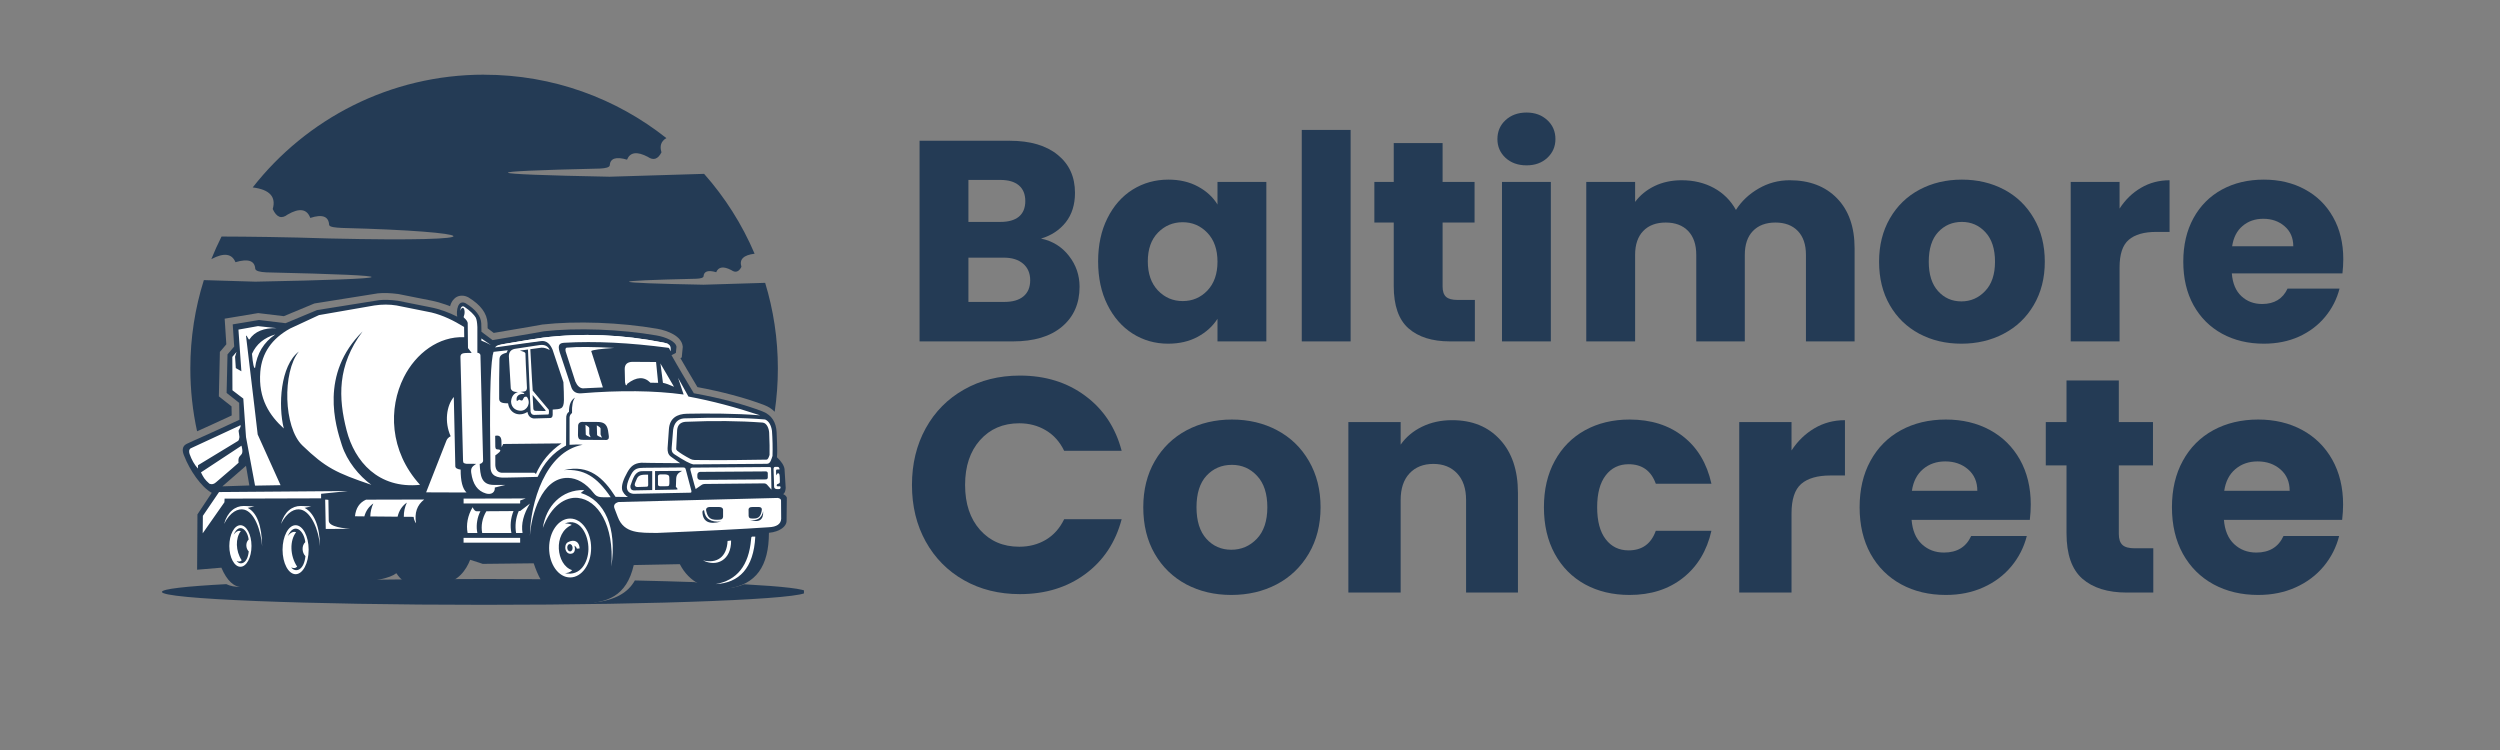 <?xml version="1.0" encoding="UTF-8"?>
<svg xmlns="http://www.w3.org/2000/svg" xmlns:xlink="http://www.w3.org/1999/xlink" width="500" zoomAndPan="magnify" viewBox="0 0 375 112.5" height="150" preserveAspectRatio="xMidYMid meet" version="1.0">
  <rect x="0" y="0" width="375" height="112.5" fill="#808080" stroke="none"/>
  <defs>
    <g></g>
    <clipPath id="0552f7c91b">
      <path d="M 24.27 86 L 120.594 86 L 120.594 91 L 24.27 91 Z M 24.27 86 " clip-rule="nonzero"></path>
    </clipPath>
    <clipPath id="ee592f8207">
      <path d="M 28 11.199 L 117 11.199 L 117 65 L 28 65 Z M 28 11.199 " clip-rule="nonzero"></path>
    </clipPath>
  </defs>
  <g fill="#243b55" fill-opacity="1">
    <g transform="translate(135.279, 51.209)">
      <g>
        <path d="M 20.875 -15.422 C 22.613 -15.055 24.008 -14.191 25.062 -12.828 C 26.125 -11.473 26.656 -9.926 26.656 -8.188 C 26.656 -5.676 25.773 -3.68 24.016 -2.203 C 22.266 -0.734 19.816 0 16.672 0 L 2.656 0 L 2.656 -30.094 L 16.203 -30.094 C 19.254 -30.094 21.645 -29.391 23.375 -27.984 C 25.102 -26.586 25.969 -24.688 25.969 -22.281 C 25.969 -20.508 25.504 -19.035 24.578 -17.859 C 23.648 -16.691 22.414 -15.879 20.875 -15.422 Z M 9.984 -17.922 L 14.781 -17.922 C 15.988 -17.922 16.91 -18.18 17.547 -18.703 C 18.191 -19.234 18.516 -20.016 18.516 -21.047 C 18.516 -22.078 18.191 -22.863 17.547 -23.406 C 16.91 -23.945 15.988 -24.219 14.781 -24.219 L 9.984 -24.219 Z M 15.391 -5.922 C 16.617 -5.922 17.566 -6.195 18.234 -6.75 C 18.91 -7.312 19.25 -8.117 19.25 -9.172 C 19.25 -10.223 18.895 -11.051 18.188 -11.656 C 17.488 -12.258 16.523 -12.562 15.297 -12.562 L 9.984 -12.562 L 9.984 -5.922 Z M 15.391 -5.922 "></path>
      </g>
    </g>
  </g>
  <g fill="#243b55" fill-opacity="1">
    <g transform="translate(163.515, 51.209)">
      <g>
        <path d="M 1.203 -12 C 1.203 -14.457 1.664 -16.613 2.594 -18.469 C 3.52 -20.332 4.781 -21.766 6.375 -22.766 C 7.977 -23.766 9.77 -24.266 11.75 -24.266 C 13.426 -24.266 14.898 -23.922 16.172 -23.234 C 17.453 -22.547 18.43 -21.645 19.109 -20.531 L 19.109 -23.922 L 26.438 -23.922 L 26.438 0 L 19.109 0 L 19.109 -3.391 C 18.398 -2.273 17.41 -1.375 16.141 -0.688 C 14.867 0 13.391 0.344 11.703 0.344 C 9.754 0.344 7.977 -0.16 6.375 -1.172 C 4.781 -2.191 3.52 -3.633 2.594 -5.5 C 1.664 -7.375 1.203 -9.539 1.203 -12 Z M 19.109 -11.953 C 19.109 -13.785 18.602 -15.227 17.594 -16.281 C 16.582 -17.344 15.348 -17.875 13.891 -17.875 C 12.43 -17.875 11.191 -17.352 10.172 -16.312 C 9.16 -15.27 8.656 -13.832 8.656 -12 C 8.656 -10.164 9.16 -8.711 10.172 -7.641 C 11.191 -6.578 12.43 -6.047 13.891 -6.047 C 15.348 -6.047 16.582 -6.57 17.594 -7.625 C 18.602 -8.688 19.109 -10.129 19.109 -11.953 Z M 19.109 -11.953 "></path>
      </g>
    </g>
  </g>
  <g fill="#243b55" fill-opacity="1">
    <g transform="translate(192.608, 51.209)">
      <g>
        <path d="M 9.984 -31.719 L 9.984 0 L 2.656 0 L 2.656 -31.719 Z M 9.984 -31.719 "></path>
      </g>
    </g>
  </g>
  <g fill="#243b55" fill-opacity="1">
    <g transform="translate(205.248, 51.209)">
      <g>
        <path d="M 15.984 -6.219 L 15.984 0 L 12.25 0 C 9.594 0 7.52 -0.648 6.031 -1.953 C 4.551 -3.254 3.812 -5.375 3.812 -8.312 L 3.812 -17.828 L 0.906 -17.828 L 0.906 -23.922 L 3.812 -23.922 L 3.812 -29.75 L 11.141 -29.75 L 11.141 -23.922 L 15.938 -23.922 L 15.938 -17.828 L 11.141 -17.828 L 11.141 -8.234 C 11.141 -7.516 11.312 -7 11.656 -6.688 C 12 -6.375 12.57 -6.219 13.375 -6.219 Z M 15.984 -6.219 "></path>
      </g>
    </g>
  </g>
  <g fill="#243b55" fill-opacity="1">
    <g transform="translate(222.643, 51.209)">
      <g>
        <path d="M 6.344 -26.406 C 5.062 -26.406 4.008 -26.781 3.188 -27.531 C 2.375 -28.289 1.969 -29.227 1.969 -30.344 C 1.969 -31.488 2.375 -32.438 3.188 -33.188 C 4.008 -33.945 5.062 -34.328 6.344 -34.328 C 7.602 -34.328 8.641 -33.945 9.453 -33.188 C 10.266 -32.438 10.672 -31.488 10.672 -30.344 C 10.672 -29.227 10.266 -28.289 9.453 -27.531 C 8.641 -26.781 7.602 -26.406 6.344 -26.406 Z M 9.984 -23.922 L 9.984 0 L 2.656 0 L 2.656 -23.922 Z M 9.984 -23.922 "></path>
      </g>
    </g>
  </g>
  <g fill="#243b55" fill-opacity="1">
    <g transform="translate(235.283, 51.209)">
      <g>
        <path d="M 33.172 -24.172 C 36.141 -24.172 38.504 -23.27 40.266 -21.469 C 42.023 -19.664 42.906 -17.164 42.906 -13.969 L 42.906 0 L 35.609 0 L 35.609 -12.984 C 35.609 -14.523 35.203 -15.719 34.391 -16.562 C 33.578 -17.406 32.457 -17.828 31.031 -17.828 C 29.602 -17.828 28.477 -17.406 27.656 -16.562 C 26.844 -15.719 26.438 -14.523 26.438 -12.984 L 26.438 0 L 19.156 0 L 19.156 -12.984 C 19.156 -14.523 18.75 -15.719 17.938 -16.562 C 17.125 -17.406 16.004 -17.828 14.578 -17.828 C 13.141 -17.828 12.016 -17.406 11.203 -16.562 C 10.391 -15.719 9.984 -14.523 9.984 -12.984 L 9.984 0 L 2.656 0 L 2.656 -23.922 L 9.984 -23.922 L 9.984 -20.922 C 10.723 -21.922 11.691 -22.711 12.891 -23.297 C 14.098 -23.879 15.457 -24.172 16.969 -24.172 C 18.77 -24.172 20.379 -23.785 21.797 -23.016 C 23.211 -22.242 24.316 -21.145 25.109 -19.719 C 25.941 -21.031 27.07 -22.098 28.5 -22.922 C 29.926 -23.754 31.484 -24.172 33.172 -24.172 Z M 33.172 -24.172 "></path>
      </g>
    </g>
  </g>
  <g fill="#243b55" fill-opacity="1">
    <g transform="translate(280.658, 51.209)">
      <g>
        <path d="M 13.547 0.344 C 11.203 0.344 9.094 -0.156 7.219 -1.156 C 5.352 -2.156 3.883 -3.582 2.812 -5.438 C 1.738 -7.301 1.203 -9.473 1.203 -11.953 C 1.203 -14.41 1.742 -16.578 2.828 -18.453 C 3.91 -20.328 5.395 -21.766 7.281 -22.766 C 9.164 -23.766 11.281 -24.266 13.625 -24.266 C 15.969 -24.266 18.082 -23.766 19.969 -22.766 C 21.852 -21.766 23.336 -20.328 24.422 -18.453 C 25.516 -16.578 26.062 -14.41 26.062 -11.953 C 26.062 -9.492 25.508 -7.328 24.406 -5.453 C 23.312 -3.586 21.812 -2.156 19.906 -1.156 C 18.008 -0.156 15.891 0.344 13.547 0.344 Z M 13.547 -6 C 14.941 -6 16.129 -6.516 17.109 -7.547 C 18.098 -8.578 18.594 -10.047 18.594 -11.953 C 18.594 -13.867 18.113 -15.344 17.156 -16.375 C 16.207 -17.406 15.031 -17.922 13.625 -17.922 C 12.195 -17.922 11.008 -17.41 10.062 -16.391 C 9.125 -15.379 8.656 -13.898 8.656 -11.953 C 8.656 -10.047 9.117 -8.578 10.047 -7.547 C 10.973 -6.516 12.141 -6 13.547 -6 Z M 13.547 -6 "></path>
      </g>
    </g>
  </g>
  <g fill="#243b55" fill-opacity="1">
    <g transform="translate(307.951, 51.209)">
      <g>
        <path d="M 9.984 -19.922 C 10.836 -21.242 11.906 -22.281 13.188 -23.031 C 14.477 -23.789 15.91 -24.172 17.484 -24.172 L 17.484 -16.422 L 15.469 -16.422 C 13.645 -16.422 12.273 -16.023 11.359 -15.234 C 10.441 -14.453 9.984 -13.07 9.984 -11.094 L 9.984 0 L 2.656 0 L 2.656 -23.922 L 9.984 -23.922 Z M 9.984 -19.922 "></path>
      </g>
    </g>
  </g>
  <g fill="#243b55" fill-opacity="1">
    <g transform="translate(326.29, 51.209)">
      <g>
        <path d="M 25.203 -12.344 C 25.203 -11.656 25.16 -10.941 25.078 -10.203 L 8.484 -10.203 C 8.598 -8.711 9.078 -7.57 9.922 -6.781 C 10.766 -6 11.801 -5.609 13.031 -5.609 C 14.852 -5.609 16.125 -6.379 16.844 -7.922 L 24.641 -7.922 C 24.242 -6.359 23.523 -4.945 22.484 -3.688 C 21.441 -2.426 20.133 -1.438 18.562 -0.719 C 16.988 -0.008 15.227 0.344 13.281 0.344 C 10.938 0.344 8.848 -0.156 7.016 -1.156 C 5.191 -2.156 3.766 -3.582 2.734 -5.438 C 1.711 -7.301 1.203 -9.473 1.203 -11.953 C 1.203 -14.441 1.707 -16.613 2.719 -18.469 C 3.738 -20.332 5.16 -21.766 6.984 -22.766 C 8.816 -23.766 10.914 -24.266 13.281 -24.266 C 15.602 -24.266 17.66 -23.773 19.453 -22.797 C 21.254 -21.828 22.66 -20.441 23.672 -18.641 C 24.691 -16.836 25.203 -14.738 25.203 -12.344 Z M 17.703 -14.266 C 17.703 -15.523 17.27 -16.523 16.406 -17.266 C 15.551 -18.016 14.484 -18.391 13.203 -18.391 C 11.973 -18.391 10.938 -18.031 10.094 -17.312 C 9.25 -16.602 8.727 -15.586 8.531 -14.266 Z M 17.703 -14.266 "></path>
      </g>
    </g>
  </g>
  <g fill="#243b55" fill-opacity="1">
    <g transform="translate(135.279, 88.884)">
      <g>
        <path d="M 1.516 -16.141 C 1.516 -19.316 2.203 -22.148 3.578 -24.641 C 4.953 -27.129 6.867 -29.066 9.328 -30.453 C 11.785 -31.848 14.578 -32.547 17.703 -32.547 C 21.516 -32.547 24.781 -31.535 27.5 -29.516 C 30.227 -27.504 32.051 -24.754 32.969 -21.266 L 24.344 -21.266 C 23.695 -22.609 22.785 -23.629 21.609 -24.328 C 20.43 -25.035 19.098 -25.391 17.609 -25.391 C 15.191 -25.391 13.234 -24.551 11.734 -22.875 C 10.234 -21.195 9.484 -18.953 9.484 -16.141 C 9.484 -13.328 10.234 -11.078 11.734 -9.391 C 13.234 -7.711 15.191 -6.875 17.609 -6.875 C 19.098 -6.875 20.43 -7.223 21.609 -7.922 C 22.785 -8.629 23.695 -9.656 24.344 -11 L 32.969 -11 C 32.051 -7.52 30.227 -4.773 27.5 -2.766 C 24.781 -0.766 21.516 0.234 17.703 0.234 C 14.578 0.234 11.785 -0.457 9.328 -1.844 C 6.867 -3.238 4.953 -5.176 3.578 -7.656 C 2.203 -10.133 1.516 -12.961 1.516 -16.141 Z M 1.516 -16.141 "></path>
      </g>
    </g>
  </g>
  <g fill="#243b55" fill-opacity="1">
    <g transform="translate(170.21, 88.884)">
      <g>
        <path d="M 14.484 0.359 C 11.984 0.359 9.727 -0.172 7.719 -1.234 C 5.719 -2.305 4.145 -3.832 3 -5.812 C 1.852 -7.801 1.281 -10.129 1.281 -12.797 C 1.281 -15.422 1.859 -17.734 3.016 -19.734 C 4.18 -21.734 5.77 -23.27 7.781 -24.344 C 9.801 -25.414 12.066 -25.953 14.578 -25.953 C 17.086 -25.953 19.348 -25.414 21.359 -24.344 C 23.379 -23.27 24.969 -21.734 26.125 -19.734 C 27.289 -17.734 27.875 -15.422 27.875 -12.797 C 27.875 -10.16 27.285 -7.844 26.109 -5.844 C 24.93 -3.844 23.328 -2.305 21.297 -1.234 C 19.266 -0.172 16.992 0.359 14.484 0.359 Z M 14.484 -6.422 C 15.984 -6.422 17.258 -6.969 18.312 -8.062 C 19.363 -9.164 19.891 -10.742 19.891 -12.797 C 19.891 -14.836 19.379 -16.406 18.359 -17.5 C 17.336 -18.602 16.078 -19.156 14.578 -19.156 C 13.047 -19.156 11.773 -18.613 10.766 -17.531 C 9.766 -16.445 9.266 -14.867 9.266 -12.797 C 9.266 -10.742 9.758 -9.164 10.75 -8.062 C 11.738 -6.969 12.984 -6.422 14.484 -6.422 Z M 14.484 -6.422 "></path>
      </g>
    </g>
  </g>
  <g fill="#243b55" fill-opacity="1">
    <g transform="translate(199.411, 88.884)">
      <g>
        <path d="M 18.422 -25.859 C 21.422 -25.859 23.812 -24.883 25.594 -22.938 C 27.383 -21 28.281 -18.332 28.281 -14.938 L 28.281 0 L 20.5 0 L 20.5 -13.891 C 20.5 -15.598 20.051 -16.926 19.156 -17.875 C 18.27 -18.82 17.082 -19.297 15.594 -19.297 C 14.094 -19.297 12.898 -18.82 12.016 -17.875 C 11.129 -16.926 10.688 -15.598 10.688 -13.891 L 10.688 0 L 2.844 0 L 2.844 -25.578 L 10.688 -25.578 L 10.688 -22.188 C 11.477 -23.32 12.547 -24.219 13.891 -24.875 C 15.234 -25.531 16.742 -25.859 18.422 -25.859 Z M 18.422 -25.859 "></path>
      </g>
    </g>
  </g>
  <g fill="#243b55" fill-opacity="1">
    <g transform="translate(230.308, 88.884)">
      <g>
        <path d="M 1.281 -12.797 C 1.281 -15.453 1.82 -17.77 2.906 -19.75 C 3.988 -21.738 5.5 -23.27 7.438 -24.344 C 9.383 -25.414 11.613 -25.953 14.125 -25.953 C 17.332 -25.953 20.008 -25.109 22.156 -23.422 C 24.312 -21.742 25.727 -19.379 26.406 -16.328 L 18.062 -16.328 C 17.363 -18.273 16.004 -19.25 13.984 -19.25 C 12.547 -19.25 11.398 -18.691 10.547 -17.578 C 9.691 -16.461 9.266 -14.867 9.266 -12.797 C 9.266 -10.711 9.691 -9.113 10.547 -8 C 11.398 -6.883 12.547 -6.328 13.984 -6.328 C 16.004 -6.328 17.363 -7.305 18.062 -9.266 L 26.406 -9.266 C 25.727 -6.266 24.305 -3.91 22.141 -2.203 C 19.973 -0.492 17.301 0.359 14.125 0.359 C 11.613 0.359 9.383 -0.172 7.438 -1.234 C 5.5 -2.305 3.988 -3.832 2.906 -5.812 C 1.82 -7.801 1.281 -10.129 1.281 -12.797 Z M 1.281 -12.797 "></path>
      </g>
    </g>
  </g>
  <g fill="#243b55" fill-opacity="1">
    <g transform="translate(258.041, 88.884)">
      <g>
        <path d="M 10.688 -21.312 C 11.602 -22.719 12.75 -23.828 14.125 -24.641 C 15.5 -25.453 17.023 -25.859 18.703 -25.859 L 18.703 -17.562 L 16.547 -17.562 C 14.586 -17.562 13.117 -17.141 12.141 -16.297 C 11.172 -15.453 10.688 -13.977 10.688 -11.875 L 10.688 0 L 2.844 0 L 2.844 -25.578 L 10.688 -25.578 Z M 10.688 -21.312 "></path>
      </g>
    </g>
  </g>
  <g fill="#243b55" fill-opacity="1">
    <g transform="translate(277.661, 88.884)">
      <g>
        <path d="M 26.953 -13.203 C 26.953 -12.473 26.906 -11.707 26.812 -10.906 L 9.078 -10.906 C 9.203 -9.32 9.711 -8.109 10.609 -7.266 C 11.516 -6.422 12.625 -6 13.938 -6 C 15.895 -6 17.254 -6.828 18.016 -8.484 L 26.359 -8.484 C 25.93 -6.797 25.16 -5.281 24.047 -3.938 C 22.93 -2.594 21.531 -1.539 19.844 -0.781 C 18.164 -0.02 16.289 0.359 14.219 0.359 C 11.707 0.359 9.473 -0.172 7.516 -1.234 C 5.555 -2.305 4.023 -3.832 2.922 -5.812 C 1.828 -7.801 1.281 -10.129 1.281 -12.797 C 1.281 -15.453 1.82 -17.77 2.906 -19.75 C 3.988 -21.738 5.508 -23.27 7.469 -24.344 C 9.426 -25.414 11.676 -25.953 14.219 -25.953 C 16.688 -25.953 18.883 -25.43 20.812 -24.391 C 22.738 -23.348 24.242 -21.863 25.328 -19.938 C 26.41 -18.008 26.953 -15.766 26.953 -13.203 Z M 18.938 -15.266 C 18.938 -16.609 18.477 -17.676 17.562 -18.469 C 16.645 -19.27 15.5 -19.672 14.125 -19.672 C 12.812 -19.672 11.703 -19.285 10.797 -18.516 C 9.891 -17.754 9.332 -16.672 9.125 -15.266 Z M 18.938 -15.266 "></path>
      </g>
    </g>
  </g>
  <g fill="#243b55" fill-opacity="1">
    <g transform="translate(305.9, 88.884)">
      <g>
        <path d="M 17.094 -6.641 L 17.094 0 L 13.109 0 C 10.266 0 8.047 -0.691 6.453 -2.078 C 4.867 -3.473 4.078 -5.742 4.078 -8.891 L 4.078 -19.078 L 0.969 -19.078 L 0.969 -25.578 L 4.078 -25.578 L 4.078 -31.812 L 11.922 -31.812 L 11.922 -25.578 L 17.047 -25.578 L 17.047 -19.078 L 11.922 -19.078 L 11.922 -8.797 C 11.922 -8.035 12.102 -7.484 12.469 -7.141 C 12.832 -6.805 13.441 -6.641 14.297 -6.641 Z M 17.094 -6.641 "></path>
      </g>
    </g>
  </g>
  <g fill="#243b55" fill-opacity="1">
    <g transform="translate(324.511, 88.884)">
      <g>
        <path d="M 26.953 -13.203 C 26.953 -12.473 26.906 -11.707 26.812 -10.906 L 9.078 -10.906 C 9.203 -9.32 9.711 -8.109 10.609 -7.266 C 11.516 -6.422 12.625 -6 13.938 -6 C 15.895 -6 17.254 -6.828 18.016 -8.484 L 26.359 -8.484 C 25.93 -6.797 25.16 -5.281 24.047 -3.938 C 22.93 -2.594 21.531 -1.539 19.844 -0.781 C 18.164 -0.02 16.289 0.359 14.219 0.359 C 11.707 0.359 9.473 -0.172 7.516 -1.234 C 5.555 -2.305 4.023 -3.832 2.922 -5.812 C 1.828 -7.801 1.281 -10.129 1.281 -12.797 C 1.281 -15.453 1.82 -17.77 2.906 -19.75 C 3.988 -21.738 5.508 -23.27 7.469 -24.344 C 9.426 -25.414 11.676 -25.953 14.219 -25.953 C 16.688 -25.953 18.883 -25.43 20.812 -24.391 C 22.738 -23.348 24.242 -21.863 25.328 -19.938 C 26.41 -18.008 26.953 -15.766 26.953 -13.203 Z M 18.938 -15.266 C 18.938 -16.609 18.477 -17.676 17.562 -18.469 C 16.645 -19.27 15.5 -19.672 14.125 -19.672 C 12.812 -19.672 11.703 -19.285 10.797 -18.516 C 9.891 -17.754 9.332 -16.672 9.125 -15.266 Z M 18.938 -15.266 "></path>
      </g>
    </g>
  </g>
  <g clip-path="url(#0552f7c91b)">
    <path fill="#243b55" d="M 72.613 86.848 C 78.852 86.848 84.816 86.895 90.293 86.98 C 90.004 87.887 89.625 89.012 89.156 90.359 C 92.156 90.051 94.18 88.953 95.227 87.07 C 98.43 87.141 101.422 87.223 104.148 87.316 C 104.426 87.383 104.707 87.418 104.992 87.43 L 104.957 87.344 C 106.266 87.391 107.508 87.441 108.68 87.496 C 109.07 87.992 109.258 88.238 109.258 88.238 C 110.113 88.137 110.898 87.934 111.609 87.641 C 117.469 87.961 120.934 88.355 120.934 88.785 C 120.934 89.855 99.301 90.723 72.613 90.723 C 45.926 90.723 24.289 89.855 24.289 88.785 C 24.289 88.348 27.883 87.945 33.941 87.621 C 34.531 87.902 35.223 88.039 35.992 88.031 C 36.406 87.777 36.691 87.598 36.875 87.48 C 45.715 87.09 58.453 86.848 72.613 86.848 Z M 72.613 86.848 " fill-opacity="1" fill-rule="evenodd"></path>
  </g>
  <g clip-path="url(#ee592f8207)">
    <path fill="#243b55" d="M 72.613 11.199 C 58.52 11.199 45.973 17.816 37.906 28.113 C 40.441 28.43 41.441 29.512 40.91 31.355 C 41.484 32.609 42.227 32.887 43.141 32.184 C 44.902 31.16 46.039 31.328 46.543 32.688 C 48.359 32.098 49.305 32.449 49.371 33.746 C 49.445 34.066 50.305 34.141 51.305 34.191 C 71.84 34.707 75.957 36.383 49.395 35.77 C 42.949 35.555 37.172 35.492 33.23 35.48 C 32.676 36.586 32.16 37.723 31.695 38.879 L 31.746 38.848 C 33.594 37.875 34.785 38.035 35.32 39.328 C 37.227 38.766 38.215 39.098 38.289 40.332 C 38.363 40.633 38.926 40.809 39.977 40.855 C 61.531 41.344 60.977 41.809 38.312 42.25 L 30.578 42.016 C 29.258 46.199 28.551 50.648 28.551 55.262 C 28.551 58.5 28.898 61.652 29.562 64.691 C 30.75 64.16 32.418 63.414 34.754 62.32 L 34.73 60.957 L 33.238 59.777 L 32.828 59.453 L 32.84 58.938 L 32.973 53.164 L 32.98 52.785 L 33.223 52.504 L 33.949 51.648 L 33.762 48.742 L 33.699 47.801 L 34.633 47.645 L 38.57 46.988 L 38.723 46.961 L 38.863 46.98 L 42.578 47.426 L 47.047 45.566 L 47.152 45.523 L 47.285 45.5 L 56.602 44.016 L 56.66 44.004 C 57.094 43.961 57.57 43.945 58.086 43.961 C 58.59 43.977 59.129 44.023 59.699 44.098 L 59.762 44.105 C 60.82 44.309 61.992 44.547 62.973 44.746 C 63.477 44.848 63.906 44.938 64.609 45.07 C 65.406 45.227 66.168 45.441 66.891 45.699 C 67.098 45.773 67.305 45.855 67.512 45.938 C 67.602 45.598 67.746 45.273 67.957 45.008 L 67.957 45.012 C 68.289 44.594 68.738 44.336 69.328 44.352 C 69.609 44.355 69.902 44.426 70.207 44.578 L 70.285 44.621 C 72.102 45.73 73.047 47.008 73.129 48.457 L 73.129 48.488 L 73.145 49.25 C 73.43 49.461 73.695 49.664 73.949 49.855 L 74.055 49.938 C 78.941 49.129 81.309 48.688 81.312 48.688 L 81.391 48.676 C 83.875 48.395 86.805 48.316 89.809 48.426 C 92.789 48.539 95.828 48.836 98.57 49.312 C 99.414 49.461 100.309 49.75 100.988 50.137 C 101.754 50.574 102.297 51.164 102.398 51.895 L 102.414 52.012 L 102.406 52.137 L 102.316 53.055 L 102.266 53.613 L 102.062 53.723 C 102.547 54.57 103.379 56 104.617 58.066 C 106.465 58.41 108.219 58.805 109.828 59.234 C 111.668 59.719 113.305 60.246 114.664 60.77 C 115.285 61.012 115.797 61.348 116.203 61.762 C 116.516 59.645 116.68 57.477 116.68 55.27 C 116.68 50.805 116.012 46.488 114.773 42.426 L 105.512 42.707 C 90.992 42.422 90.637 42.125 104.445 41.812 C 105.117 41.781 105.477 41.668 105.527 41.477 C 105.574 40.688 106.207 40.473 107.43 40.832 C 107.77 40.008 108.531 39.902 109.715 40.527 C 110.332 40.953 110.832 40.785 111.215 40.023 C 110.863 38.91 111.52 38.258 113.191 38.059 C 111.316 33.652 108.746 29.609 105.617 26.078 L 91.434 26.508 C 71.613 26.121 71.125 25.715 89.977 25.285 C 90.895 25.246 91.387 25.09 91.457 24.828 C 91.52 23.75 92.387 23.457 94.051 23.949 C 94.516 22.82 95.559 22.68 97.176 23.531 C 98.016 24.113 98.699 23.883 99.223 22.844 C 98.918 21.887 99.164 21.176 99.957 20.715 C 92.445 14.762 82.945 11.207 72.613 11.207 Z M 72.613 11.199 " fill-opacity="1" fill-rule="evenodd"></path>
  </g>
  <path fill="#243b55" d="M 81.609 49.691 C 86.477 49.141 93.062 49.375 98.5 50.32 C 99.871 50.559 101.359 51.211 101.473 52.012 C 101.473 52.012 101.441 52.316 101.383 52.93 C 101.383 52.93 101.164 53.047 100.727 53.281 C 100.727 53.281 101.727 55.082 104.074 58.988 C 108.211 59.73 111.832 60.727 114.395 61.719 C 115.801 62.266 116.434 63.414 116.496 64.875 C 116.543 65.957 116.574 66.824 116.582 67.586 C 116.586 67.883 116.566 68.297 116.543 68.594 C 117.227 69.234 117.605 69.824 117.68 70.363 C 117.68 70.363 117.738 71.305 117.855 73.188 C 117.824 73.695 117.699 73.953 117.48 74.125 C 117.754 74.234 117.938 74.406 118.027 74.652 C 118.027 74.652 118.016 75.57 117.984 78.195 C 117.969 78.898 117.07 79.754 115.34 79.922 C 115.324 84.895 113.465 87.715 109.059 88.301 C 105.93 88.586 103.391 87.363 101.973 84.625 C 101.973 84.625 99.844 84.672 95.062 84.758 C 93.988 89.449 91.066 90.512 87.055 90.512 C 83.133 90.516 81.242 88.047 80.055 84.496 C 80.055 84.496 77.504 84.523 72.402 84.582 C 72.402 84.582 71.859 84.379 70.52 83.969 C 69.977 85.367 68.727 87.43 66.102 87.551 C 65.34 87.586 64.203 87.645 62.34 87.73 C 60.914 87.684 60.125 86.98 59.453 85.98 C 58.512 86.723 56.133 87.25 52.848 87.383 C 52.105 88.633 50.859 88.789 49.566 88.852 C 48.773 88.891 47.875 88.938 46.156 88.992 C 44.832 89.031 43.469 88.898 42.438 87.949 C 42.438 87.949 40.426 87.996 36.398 88.082 C 35.105 88.094 34.039 87.117 33.207 85.152 C 33.207 85.152 31.992 85.254 29.566 85.457 L 29.617 77.156 L 31.762 73.922 C 30.184 73.062 28.477 70.562 27.648 68.43 C 27.305 67.676 27.27 66.945 27.992 66.586 C 28.965 66.105 31.277 65.145 35.918 62.961 C 35.918 62.961 35.902 62.117 35.875 60.426 C 35.875 60.426 35.246 59.93 33.992 58.938 C 33.992 58.938 34.035 57.012 34.125 53.164 L 35.129 51.98 L 34.91 48.656 L 38.848 48 C 41.5 48.32 42.828 48.48 42.828 48.48 C 45.98 47.168 47.555 46.512 47.555 46.512 C 53.766 45.523 56.871 45.023 56.871 45.023 C 57.66 44.941 58.594 44.969 59.672 45.113 C 61.883 45.539 63.379 45.859 64.516 46.078 C 65.992 46.359 67.355 46.879 68.586 47.5 C 68.418 46.66 68.648 44.895 69.848 45.488 C 71.348 46.406 72.129 47.406 72.188 48.488 L 72.219 49.766 C 72.84 50.219 73.398 50.648 73.887 51.016 C 79.066 50.164 81.609 49.691 81.609 49.691 Z M 37.402 72.82 L 33.355 72.953 C 35.719 70.898 36.898 69.871 36.898 69.871 C 37.219 71.766 37.402 72.82 37.402 72.82 Z M 37.402 72.82 " fill-opacity="1" fill-rule="evenodd"></path>
  <path fill="#ffffff" d="M 73.574 70.023 C 73.422 60.871 73.52 55.578 73.902 53.293 C 73.934 53.105 73.977 52.934 74.031 52.777 L 76.164 52.535 C 76.047 52.785 75.988 52.91 75.988 52.91 C 75.113 53.129 74.93 53.441 74.918 53.938 C 74.875 55.816 74.859 57.793 74.875 59.863 C 74.914 60.531 75.723 60.473 76.211 60.5 C 76.418 61.996 77.848 62.598 79.121 61.789 C 79.223 62.371 79.535 62.699 80.059 62.773 C 81.578 62.727 82.336 62.707 82.336 62.707 C 82.695 62.746 82.883 62.594 82.902 62.246 C 82.902 61.707 82.902 61.438 82.902 61.438 C 84.09 61.344 84.57 61.43 84.59 59.992 C 84.598 59.453 84.559 58.215 84.512 57.328 C 84.512 57.328 83.969 55.703 82.883 52.449 C 82.527 51.613 81.992 51.051 81.148 51.164 C 80.312 51.277 78.043 51.574 74.262 52.117 C 74.52 51.746 74.926 51.715 75.574 51.605 C 78.328 51.129 80.289 50.809 81.461 50.645 C 87.363 49.926 93.383 50.176 99.512 51.391 C 100.426 51.57 100.707 51.781 100.574 52.703 C 100.469 52.395 100.375 52.219 100.289 52.176 C 94.473 51.402 89.258 51.148 84.656 51.414 C 83.934 51.453 83.613 51.715 83.953 52.832 C 85.148 56.418 85.746 58.211 85.746 58.211 C 86 58.777 86.469 59.043 87.145 59 C 93.012 58.523 98.145 58.578 102.543 59.176 C 101.988 57.512 101.711 56.68 101.711 56.68 C 102.703 58.488 103.266 59.48 103.266 59.48 C 106.793 60.137 110.336 61.078 114.027 62.301 C 110.352 62.004 105.977 62 103.059 62.059 C 101.539 62.09 100.449 62.73 100.336 64.379 C 100.203 66.273 100.137 67.223 100.137 67.223 C 100.129 67.703 100.184 68.176 100.66 68.516 L 102.02 69.477 C 98.375 69.469 96.18 69.41 96.18 69.41 C 95.113 69.496 94.602 69.957 94.113 70.824 C 93.5 71.906 93.207 72.797 93.312 73.414 C 93.371 73.824 93.836 74.391 94.211 74.551 C 93.09 74.535 92.328 74.527 92.328 74.527 C 90.527 71.695 88.352 69.605 84.586 70.523 C 87.543 70.293 89.5 71.461 91.605 74.582 C 90.141 74.586 89.629 74.699 89.07 73.988 C 87.867 72.426 86.5 71.719 85.215 71.684 C 81.215 71.582 79.672 77.375 79.484 80.391 C 79.535 75.496 81.793 67.723 87.402 66.719 C 86.879 66.66 86.219 66.66 85.434 66.719 C 85.434 64.121 85.434 62.824 85.434 62.824 C 85.395 62.453 85.516 62.16 85.805 61.949 C 85.762 60.836 85.918 60.062 86.266 59.633 C 85.648 59.984 85.344 60.699 85.344 61.773 C 85.047 61.965 84.91 62.305 84.93 62.801 C 84.914 65.484 84.91 66.828 84.91 66.828 C 82.891 67.93 81.578 69.484 80.645 71.531 C 78.125 71.609 76.527 71.621 75.723 71.645 C 74.652 71.676 73.555 71.438 73.578 70.02 Z M 32.855 73.809 L 52.211 73.656 L 48.164 74.07 L 48.164 74.75 L 33.688 74.793 L 33.664 75.34 L 30.406 79.996 L 30.43 77.375 Z M 87.113 73.945 C 90.727 75.031 92.566 79.145 91.707 84.969 C 92.145 78.691 89.645 74.98 86.672 74.684 C 84.852 74.5 82.664 75.809 81.426 79.195 C 81.883 75.957 84.219 73.406 87.641 73.508 C 87.289 73.801 87.113 73.949 87.113 73.949 Z M 86.172 81.844 C 86.359 81.969 86.48 82.121 86.531 82.305 C 86.531 82.305 86.68 82.281 86.949 82.262 C 86.895 81.203 86.125 80.848 85.199 81.32 C 84.93 81.453 84.801 81.754 84.793 82.094 C 84.773 82.672 85.195 83.281 85.887 83.004 C 86.219 82.836 86.316 82.434 86.172 81.844 Z M 85.469 81.609 C 85.691 81.609 85.879 81.859 85.891 82.164 C 85.902 82.469 85.73 82.715 85.508 82.715 C 85.285 82.715 85.098 82.469 85.086 82.164 C 85.074 81.859 85.246 81.609 85.469 81.609 Z M 49.258 74.988 C 49.086 74.945 48.926 74.934 48.777 74.945 C 48.836 77.879 48.863 79.344 48.863 79.344 L 52.516 79.32 C 51.82 79.27 49.332 79.066 49.312 78.117 Z M 70.141 79.949 C 69.898 78.723 70.145 77.34 70.891 76.086 C 71.09 76.504 71.301 76.707 71.527 76.695 L 72.062 76.691 C 71.586 77.574 71.43 78.711 71.543 79.582 C 71.559 79.707 71.578 79.832 71.605 79.949 Z M 72.953 76.688 L 77.027 76.66 C 76.582 77.746 76.5 78.922 76.711 79.953 L 72.328 79.953 C 72.129 78.906 72.316 77.738 72.953 76.688 Z M 77.816 76.652 L 78.023 76.652 C 79 75.91 79.488 75.539 79.488 75.539 C 78.523 77.117 78.152 78.59 78.379 79.949 L 77.41 79.949 C 77.238 78.902 77.336 77.727 77.816 76.652 Z M 37.156 76.18 C 38.547 76.91 39.27 78.828 39.32 81.934 C 39.129 79.418 38.129 76.832 36.637 76.449 C 35.742 76.219 34.52 76.77 33.613 78.586 C 34.121 76.758 35.285 75.883 36.586 75.895 C 37.637 75.938 38.16 75.961 38.16 75.961 C 37.492 76.105 37.156 76.18 37.156 76.18 Z M 45.688 76.18 C 47.078 76.91 47.953 78.828 48.004 81.934 C 47.812 79.418 46.664 76.832 45.164 76.449 C 44.273 76.219 43.051 76.77 42.145 78.586 C 42.648 76.758 43.816 75.883 45.117 75.895 C 46.168 75.938 46.691 75.961 46.691 75.961 C 46.023 76.105 45.688 76.18 45.688 76.18 Z M 109.137 81.145 C 109.027 83.598 107.496 84.57 105.441 84.055 C 107.492 85.102 109.703 84.023 109.664 81.078 C 109.27 81.125 109.137 81.145 109.137 81.145 Z M 113.293 80.488 C 113.059 85.234 110.863 87.449 107.344 87.617 C 110.555 87.055 112.324 84.824 112.66 80.926 C 112.703 80.422 112.688 80.488 113.293 80.488 Z M 62.039 77.531 C 62.098 77.941 62.219 78.262 62.41 78.492 C 62.145 76.945 62.551 75.758 63.633 74.926 C 63.633 74.926 60.723 74.934 54.906 74.949 C 53.93 75.383 53.375 76.211 53.246 77.441 L 54.652 77.457 C 54.879 76.637 55.328 75.988 56 75.516 C 55.711 76.133 55.559 76.785 55.547 77.465 L 59.641 77.504 C 59.848 76.598 60.312 75.891 61.031 75.387 C 60.715 76.059 60.562 76.766 60.574 77.516 L 62.035 77.527 Z M 37.797 53.074 C 37.93 54.582 38.082 55.289 38.258 55.195 C 38.539 53.027 39.551 51.352 41.297 50.164 C 39.613 50.656 38.445 51.629 37.797 53.074 Z M 42.086 72.781 L 38.652 65.168 C 38.652 65.168 37.996 59.438 36.902 50.383 C 37.008 50.133 37.281 51.109 37.422 50.898 C 38.211 49.727 39.574 49.168 41.516 49.223 L 38.695 48.918 C 38.695 48.918 37.484 49.121 35.766 49.441 L 36.207 55.691 L 35.371 55.215 C 35.371 55.215 35.336 54.648 35.262 53.512 C 35.262 53.512 35.336 53.27 35.48 52.789 C 35.059 53.285 34.848 53.531 34.848 53.531 C 34.859 56.871 34.867 58.543 34.867 58.543 L 36.496 59.789 L 36.902 65.562 L 38.258 72.844 L 42.086 72.777 Z M 35.785 64.602 C 36.203 63.875 36.215 63.641 35.832 63.898 C 30.988 66.145 28.57 67.266 28.57 67.266 C 28.363 67.418 28.32 67.695 28.438 68.098 C 28.746 68.969 29.16 69.699 29.684 70.285 C 29.699 69.949 29.707 69.781 29.707 69.781 C 33.715 67.348 35.719 66.129 35.719 66.129 C 35.824 66.023 35.891 65.836 35.918 65.562 C 35.832 64.918 35.785 64.598 35.785 64.598 Z M 35.785 69.41 C 35.602 67.863 36.738 68.754 36.223 66.852 C 32.172 69.52 30.145 70.855 30.145 70.855 C 30.5 71.578 30.688 71.93 31.414 72.559 C 31.797 72.715 32.094 72.605 32.383 72.359 C 34.516 70.562 35.789 69.41 35.789 69.41 Z M 73.613 51.746 C 73.145 51.426 72.676 51.098 72.207 50.77 L 72.207 51.098 C 72.676 51.27 73.145 51.484 73.613 51.75 Z M 69.609 49.043 C 68.078 48.098 66.473 47.297 64.711 46.871 C 64.711 46.871 62.965 46.52 59.48 45.82 C 58.43 45.645 57.324 45.645 56.156 45.82 C 56.156 45.82 53.387 46.301 47.844 47.266 C 47.844 47.266 46.402 47.934 43.516 49.277 C 40.77 50.793 39.281 52.953 39.047 55.75 C 38.707 59.844 40.496 62.383 42.57 64.27 C 41.707 60.832 42.051 54.848 44.828 52.73 C 42.348 55.777 42.52 64.098 45.359 66.82 C 48.867 70.195 50.438 70.922 55.699 72.723 C 53.863 71.379 52.066 69.199 51.281 66.77 C 50.332 63.848 47.914 56.121 54.387 49.715 C 50.562 54.828 50.738 59.695 51.996 64.566 C 53.191 69.203 56.742 73.359 63.004 72.723 C 58.383 67.637 58.254 61.203 60.574 56.59 C 62.391 52.973 65.828 50.422 69.633 50.578 L 69.613 49.043 Z M 99.441 57.426 C 99.164 55.203 99.031 54.227 99.047 54.496 C 100.418 56.844 101.102 58.016 101.102 58.016 C 100.43 57.711 99.875 57.512 99.441 57.426 Z M 93.754 57.34 C 93.84 57.867 93.957 57.941 94.102 57.559 C 95.473 56.504 96.625 56.453 97.559 57.406 C 97.559 57.406 97.945 57.414 98.719 57.426 C 98.719 57.426 98.617 56.383 98.41 54.301 C 98.41 54.301 97.215 54.293 94.824 54.277 C 94.078 54.309 93.707 54.668 93.707 55.348 C 93.738 56.676 93.754 57.34 93.754 57.34 Z M 68.07 59.547 C 66.969 60.863 66.645 63.305 67.598 65.434 C 67.266 65.609 67.055 65.836 66.957 66.109 C 64.93 71.273 63.918 73.852 63.918 73.852 C 67.961 73.867 69.98 73.875 69.98 73.875 C 69.383 73.316 69.09 72.172 69.098 70.441 C 68.57 70.371 68.305 70.203 68.297 69.938 C 68.145 63.012 68.07 59.551 68.07 59.551 Z M 74.219 73.133 C 74.285 73.812 73.746 74.266 72.902 74.023 C 71.629 73.652 70.926 72.645 70.684 70.922 C 70.57 70.113 70.934 69.926 71.43 69.578 C 71.43 69.578 70.84 69.574 69.965 69.566 C 69.598 69.512 69.465 69.457 69.457 69.109 L 69.066 53.504 C 69.098 52.859 69.695 52.965 70.754 52.934 L 70.199 52.211 L 70.156 48.434 C 70.109 48.207 69.957 47.98 69.641 47.695 C 69.504 47.574 69.535 47.539 69.59 47.383 C 69.691 47.117 69.719 46.82 69.664 46.527 C 69.555 45.941 69.152 46.16 69.059 46.648 C 69.055 46.258 69.23 45.738 69.672 46.031 C 70.508 46.598 71.133 47.23 71.363 47.637 C 71.496 47.906 71.578 48.383 71.605 49.062 C 71.605 51.527 71.605 52.91 71.605 52.91 C 71.863 52.934 72.062 53.086 72.066 53.285 C 72.312 62.871 72.441 68.078 72.465 69.074 C 72.473 69.371 72.191 69.562 71.953 69.59 C 72.039 71.309 72.172 72.738 74.086 72.738 C 75.238 72.738 75.816 72.738 75.816 72.738 C 74.75 73 74.219 73.133 74.219 73.133 Z M 117.004 73.332 C 116.801 73.379 116.137 73.477 116.117 73.016 C 116.102 72.672 116.094 71.777 116.035 70.457 C 116.031 70.293 116.031 70.059 116.242 70.035 C 116.422 70.031 116.555 70.027 116.633 70.027 C 116.82 70.02 116.918 70.191 116.941 70.414 C 116.555 70.43 116.402 70.359 116.406 70.652 C 116.414 70.992 116.426 71.309 116.426 71.309 C 116.531 71.164 116.59 70.93 116.785 71.008 C 116.883 70.996 116.941 71.191 116.965 71.594 C 116.973 72.082 116.977 72.324 116.977 72.324 C 116.922 72.676 116.559 72.469 116.508 72.781 C 116.488 72.898 116.562 72.969 116.77 72.949 C 116.961 72.93 117.094 72.949 117.082 73.086 C 117.078 73.137 117.082 73.234 117.004 73.332 Z M 96.848 73.012 C 96.605 73.02 96.238 73.035 95.562 73.055 C 95.156 72.992 95.156 72.672 95.297 72.352 C 95.355 72.219 95.441 72.016 95.562 71.742 C 95.855 71.125 96.625 71.211 97.211 71.203 C 97.211 71.953 97.23 72.414 97.23 72.676 C 97.23 73.012 97.141 73.004 96.848 73.012 Z M 100.406 72.539 C 100.418 72.309 100.414 71.977 100.391 71.543 C 100.375 71.305 100.18 71.18 99.809 71.164 C 99.809 71.164 99.652 71.164 99.008 71.164 C 98.891 71.168 98.691 71.246 98.695 71.422 C 98.703 72.336 98.699 72.715 98.699 72.715 C 98.711 72.844 98.84 72.941 99.062 72.945 C 99.527 72.934 99.695 72.938 99.906 72.934 C 100.246 72.926 100.387 72.949 100.406 72.539 Z M 103.648 73.387 C 103.762 73.738 103.734 73.91 103.574 73.902 C 103.574 73.902 100.727 73.961 95.031 74.074 C 94.344 74.016 93.98 73.594 94.039 72.934 C 94.078 72.469 94.297 71.867 94.691 71.133 C 95.148 70.285 95.676 70.172 96.586 70.168 C 99.988 70.148 101.852 70.117 102.395 70.117 C 102.773 70.117 102.805 70.191 102.891 70.52 C 103.398 72.43 103.648 73.387 103.648 73.387 Z M 94.562 72.871 C 94.777 72.234 94.934 71.773 95.188 71.34 C 95.438 70.941 95.816 70.676 96.301 70.676 L 97.832 70.664 L 97.832 73.508 L 95.043 73.562 C 94.641 73.5 94.539 73.266 94.562 72.871 Z M 98.258 70.66 L 102.316 70.629 C 101.652 70.98 101.434 71.238 101.422 71.93 C 101.406 72.82 101.375 73.004 101.375 73.004 C 101.633 73.367 101.805 73.387 101.43 73.438 L 98.258 73.5 Z M 115.66 70.207 L 115.715 73.445 C 115.715 73.445 115.496 73.199 115.059 72.703 C 114.883 72.516 114.715 72.504 114.473 72.508 C 113.965 72.512 111.066 72.543 105.785 72.594 C 105.555 72.59 105.359 72.648 105.195 72.77 C 105.195 72.77 105.098 72.848 104.352 73.359 C 104.352 73.359 104.109 72.625 103.574 70.547 C 103.52 70.332 103.539 70.18 103.816 70.145 C 111.078 70.082 114.742 70.062 115.398 70.055 C 115.5 70.055 115.652 70.074 115.66 70.207 Z M 105.016 70.781 L 114.895 70.711 C 115.043 70.711 115.168 70.832 115.168 70.98 L 115.168 71.629 C 115.168 71.785 115.039 71.914 114.883 71.914 L 105.02 71.984 C 104.789 71.988 104.602 71.801 104.602 71.574 L 104.602 71.203 C 104.602 70.973 104.789 70.785 105.02 70.781 Z M 100.754 67.102 L 100.969 64.477 C 101.125 63.422 101.664 62.852 102.578 62.758 C 107.383 62.59 111.449 62.645 114.77 62.922 C 115.32 63.172 115.664 63.742 115.797 64.629 C 115.879 65.777 115.918 67.207 115.875 68.391 C 115.699 68.859 115.586 69.566 115.047 69.57 C 107.688 69.629 104.008 69.656 104.008 69.656 C 103.539 69.582 102.602 69.086 101.191 68.164 C 100.758 67.879 100.715 67.57 100.754 67.098 Z M 115.375 64.906 C 115.438 66.348 115.453 67.371 115.434 68.246 C 115.289 68.715 115.141 68.949 114.984 68.945 C 112.012 68.996 108.41 69.055 104.211 69 C 103.949 68.988 103.746 68.941 103.598 68.859 C 102.688 68.383 102.016 67.961 101.574 67.602 C 101.465 67.504 101.418 67.391 101.434 67.262 C 101.434 67.262 101.48 66.336 101.574 64.484 C 101.656 63.738 102.07 63.336 102.812 63.27 C 107.027 63.09 110.867 63.125 114.387 63.387 C 115.051 63.438 115.348 64.348 115.375 64.906 Z M 80.16 70.906 C 80.355 71.023 80.422 71.109 80.355 71.168 C 81.195 69.246 82.488 67.691 84.227 66.508 C 84.227 66.508 81.312 66.539 75.48 66.598 C 75.48 66.598 75.398 66.758 75.238 67.078 C 75.238 67.078 75.23 66.859 75.219 66.422 C 75.242 65.77 75.105 65.184 74.277 65.371 C 74.289 66.496 74.297 67.055 74.297 67.055 C 74.344 67.445 74.527 67.398 74.734 67.414 C 75.555 67.473 74.504 68.156 74.297 68.305 C 74.297 69.281 74.297 69.77 74.297 69.77 C 74.34 70.449 74.637 70.832 75.195 70.906 C 78.504 70.906 80.16 70.906 80.16 70.906 Z M 88.395 65.109 C 88.59 65.5 88.625 65.652 88.5 65.559 C 88.18 65.438 87.969 65.316 87.867 65.199 C 87.867 65.199 87.852 64.711 87.824 63.734 C 88.188 63.926 88.375 64.086 88.391 64.215 C 88.391 64.812 88.391 65.109 88.391 65.109 Z M 90.09 65.176 C 90.285 65.566 90.32 65.719 90.195 65.625 C 89.875 65.5 89.664 65.383 89.562 65.266 C 89.562 65.266 89.547 64.777 89.52 63.801 C 89.883 63.992 90.074 64.152 90.086 64.281 C 90.086 64.879 90.086 65.176 90.086 65.176 Z M 86.695 65.297 L 86.719 63.82 C 86.738 63.5 86.969 63.309 87.277 63.285 C 88.953 63.277 89.727 63.297 89.727 63.297 C 91.113 63.332 91.176 64.242 91.309 65.297 C 91.348 65.602 91.383 65.926 90.965 65.996 C 89.195 65.988 88.035 65.98 87.484 65.977 C 86.977 65.973 86.746 65.957 86.695 65.297 Z M 86.695 65.297 " fill-opacity="1" fill-rule="evenodd"></path>
  <path fill="#ffffff" d="M 74.695 51.902 C 74.922 51.762 75.207 51.664 75.57 51.602 C 78.324 51.129 80.285 50.809 81.453 50.645 C 87.359 49.922 93.379 50.172 99.508 51.387 C 99.848 51.457 100.098 51.527 100.273 51.637 C 94.844 50.684 89.441 50.398 84.062 50.777 C 83.52 50.836 83.293 51.398 83.34 52.156 C 82.973 51.328 82.508 50.941 81.938 50.996 L 74.691 51.902 Z M 74.695 51.902 " fill-opacity="1" fill-rule="evenodd"></path>
  <path fill="#ffffff" d="M 79.043 58.168 C 78.879 55.207 78.836 53.562 78.812 52.996 C 78.75 52.824 78.586 52.77 77.992 52.59 L 79.195 52.426 C 79.449 58.676 79.59 61.777 79.59 61.777 C 79.664 62.078 79.84 62.234 80.113 62.238 C 81.543 62.191 82.258 62.172 82.258 62.172 C 82.344 62.094 82.367 61.859 82.324 61.473 C 82.324 61.473 81.582 60.59 79.906 58.594 C 79.906 58.594 79.754 56.441 79.547 52.379 L 81.207 52.152 C 81.605 52.137 82.02 52.254 82.457 52.504 C 82.207 51.906 81.703 51.66 80.945 51.758 C 78.453 52.141 77.207 52.328 77.207 52.328 C 76.617 52.457 76.328 52.828 76.332 53.441 C 76.52 56.664 76.617 58.277 76.617 58.277 C 76.707 58.566 76.934 58.734 77.293 58.781 C 77.617 58.797 77.75 58.805 77.699 58.801 C 77.047 59.016 76.703 59.5 76.66 60.258 C 76.699 61.203 77.438 61.621 78.137 61.609 C 79.059 61.594 79.711 60.445 79.023 59.523 C 78.223 59.352 78.727 60.457 77.887 59.938 C 77.645 60.094 77.527 60.168 77.527 60.168 C 77.316 59.449 77.859 59.047 78.488 59.105 C 78.773 59.082 78.652 58.938 78.281 58.832 C 77.93 58.805 77.957 58.77 78.609 58.723 C 78.949 58.684 79.051 58.426 79.043 58.164 Z M 81.648 61.652 C 81.453 61.652 81.105 61.637 80.363 61.629 C 80.105 61.609 80.035 61.516 80 61.289 C 80 61.289 79.973 60.633 79.891 59.254 C 80.918 60.469 81.523 61.168 81.734 61.418 C 81.867 61.574 81.941 61.656 81.648 61.652 Z M 81.648 61.652 " fill-opacity="1" fill-rule="evenodd"></path>
  <path fill="#ffffff" d="M 98.605 79.938 C 105.855 79.641 111.426 79.355 115.316 79.086 C 116.496 79.035 117.117 78.617 117.176 77.84 C 117.176 77.84 117.168 76.906 117.156 75.039 C 117.125 74.859 116.965 74.742 116.676 74.691 C 116.676 74.691 108.711 74.895 92.789 75.301 C 92.199 75.469 91.996 75.789 92.176 76.266 C 92.402 76.875 92.523 77.156 92.664 77.539 C 93.602 80.055 95.988 79.922 98.605 79.938 Z M 105.367 76.875 C 105.453 78.27 106.387 78.723 108.164 78.23 C 106.594 78.367 105.742 77.805 105.617 76.535 C 105.438 76.531 105.355 76.641 105.367 76.875 Z M 114.477 76.688 C 114.535 77.996 113.875 78.43 112.496 77.988 C 113.578 78.168 114.238 77.734 114.477 76.688 Z M 69.535 74.793 L 78.855 74.77 L 78.023 75.078 L 78.023 75.516 L 69.539 75.516 L 69.539 74.793 Z M 69.535 80.676 L 78.023 80.676 L 78.023 81.398 L 69.535 81.398 Z M 112.68 77.77 C 112.445 77.766 112.316 77.633 112.293 77.379 C 112.293 77.379 112.289 77.051 112.285 76.402 C 112.305 76.176 112.48 76.059 112.805 76.055 C 112.805 76.055 113.156 76.051 113.859 76.047 C 114.211 76.078 114.34 76.277 114.25 76.648 C 114.055 77.672 113.617 77.844 112.68 77.77 Z M 107.969 77.949 C 108.27 77.941 108.434 77.797 108.461 77.512 C 108.461 77.512 108.461 77.152 108.461 76.43 C 108.434 76.176 108.211 76.047 107.793 76.047 C 107.793 76.047 107.344 76.047 106.445 76.047 C 105.996 76.086 105.828 76.305 105.953 76.715 C 106.207 77.852 106.773 78.039 107.969 77.949 Z M 107.969 77.949 " fill-opacity="1" fill-rule="evenodd"></path>
  <path fill="#ffffff" d="M 44.34 78.781 C 45.422 78.781 46.297 80.426 46.297 82.453 C 46.297 84.484 45.422 86.129 44.34 86.129 C 43.262 86.129 42.383 84.484 42.383 82.453 C 42.383 80.426 43.262 78.781 44.34 78.781 Z M 85.52 77.781 C 87.258 77.781 88.668 79.758 88.668 82.199 C 88.668 84.641 87.258 86.617 85.52 86.617 C 83.777 86.617 82.367 84.641 82.367 82.199 C 82.367 79.758 83.777 77.781 85.52 77.781 Z M 85.824 85.523 C 85.461 85.91 85.129 85.926 84.754 85.984 C 87.098 86.465 88.227 84.316 88.266 82.395 C 88.305 80.227 86.965 77.582 84.734 78.523 C 85.207 78.5 85.68 78.645 85.762 78.742 C 82.914 79.949 83.418 84.777 85.828 85.523 Z M 43.672 85.125 C 44.16 85.27 44.344 85.227 44.57 84.992 C 43.48 83.363 43.438 81.066 44.418 79.832 C 44.012 79.676 43.586 79.863 43.148 80.441 C 44.113 78.254 45.602 79.562 45.793 81.316 C 45.211 81.863 45.293 82.918 45.816 83.418 C 45.609 85.562 44.34 85.949 43.672 85.121 Z M 43.672 85.125 " fill-opacity="1" fill-rule="evenodd"></path>
  <path fill="#ffffff" d="M 36.062 78.781 C 36.977 78.781 37.723 80.176 37.723 81.898 C 37.723 83.621 36.98 85.016 36.062 85.016 C 35.145 85.016 34.398 83.621 34.398 81.898 C 34.398 80.176 35.145 78.781 36.062 78.781 Z M 35.496 84.16 C 35.906 84.285 36.062 84.246 36.258 84.047 C 35.332 82.664 35.293 80.715 36.125 79.668 C 35.781 79.539 35.422 79.699 35.051 80.191 C 35.871 78.332 37.129 79.441 37.297 80.93 C 36.801 81.391 36.867 82.289 37.312 82.711 C 37.137 84.535 36.062 84.859 35.496 84.16 Z M 35.496 84.16 " fill-opacity="1" fill-rule="evenodd"></path>
  <path fill="#ffffff" d="M 82.609 71.957 C 84.938 70.012 88.086 70.895 90.68 74.078 C 90.055 74.078 89.66 73.984 89.496 73.793 C 87.555 71.77 85.375 70.152 82.609 71.957 Z M 82.609 71.957 " fill-opacity="1" fill-rule="evenodd"></path>
  <path fill="#ffffff" d="M 88.68 52.652 C 88.941 52.477 90.094 52.324 92.133 52.188 C 88.941 52.016 86.617 52 85.156 52.141 C 84.855 52.113 84.754 52.309 84.852 52.723 C 85.816 55.727 86.301 57.227 86.301 57.227 C 86.586 57.867 86.957 58.207 87.418 58.254 C 89.426 58.16 90.43 58.113 90.43 58.113 C 89.75 55.949 89.168 54.129 88.68 52.652 Z M 88.68 52.652 " fill-opacity="1" fill-rule="evenodd"></path>
  <path fill="#ffffff" d="M 70.098 47.363 C 69.957 47.527 69.785 47.699 69.789 47.473 C 69.949 47.301 70.031 47.027 70.043 46.652 C 70.469 46.949 70.785 47.211 70.996 47.438 C 71.32 47.781 71.387 48.859 71.258 48.926 C 71.094 48.203 70.836 47.609 70.094 47.363 Z M 70.098 47.363 " fill-opacity="1" fill-rule="evenodd"></path>
</svg>
